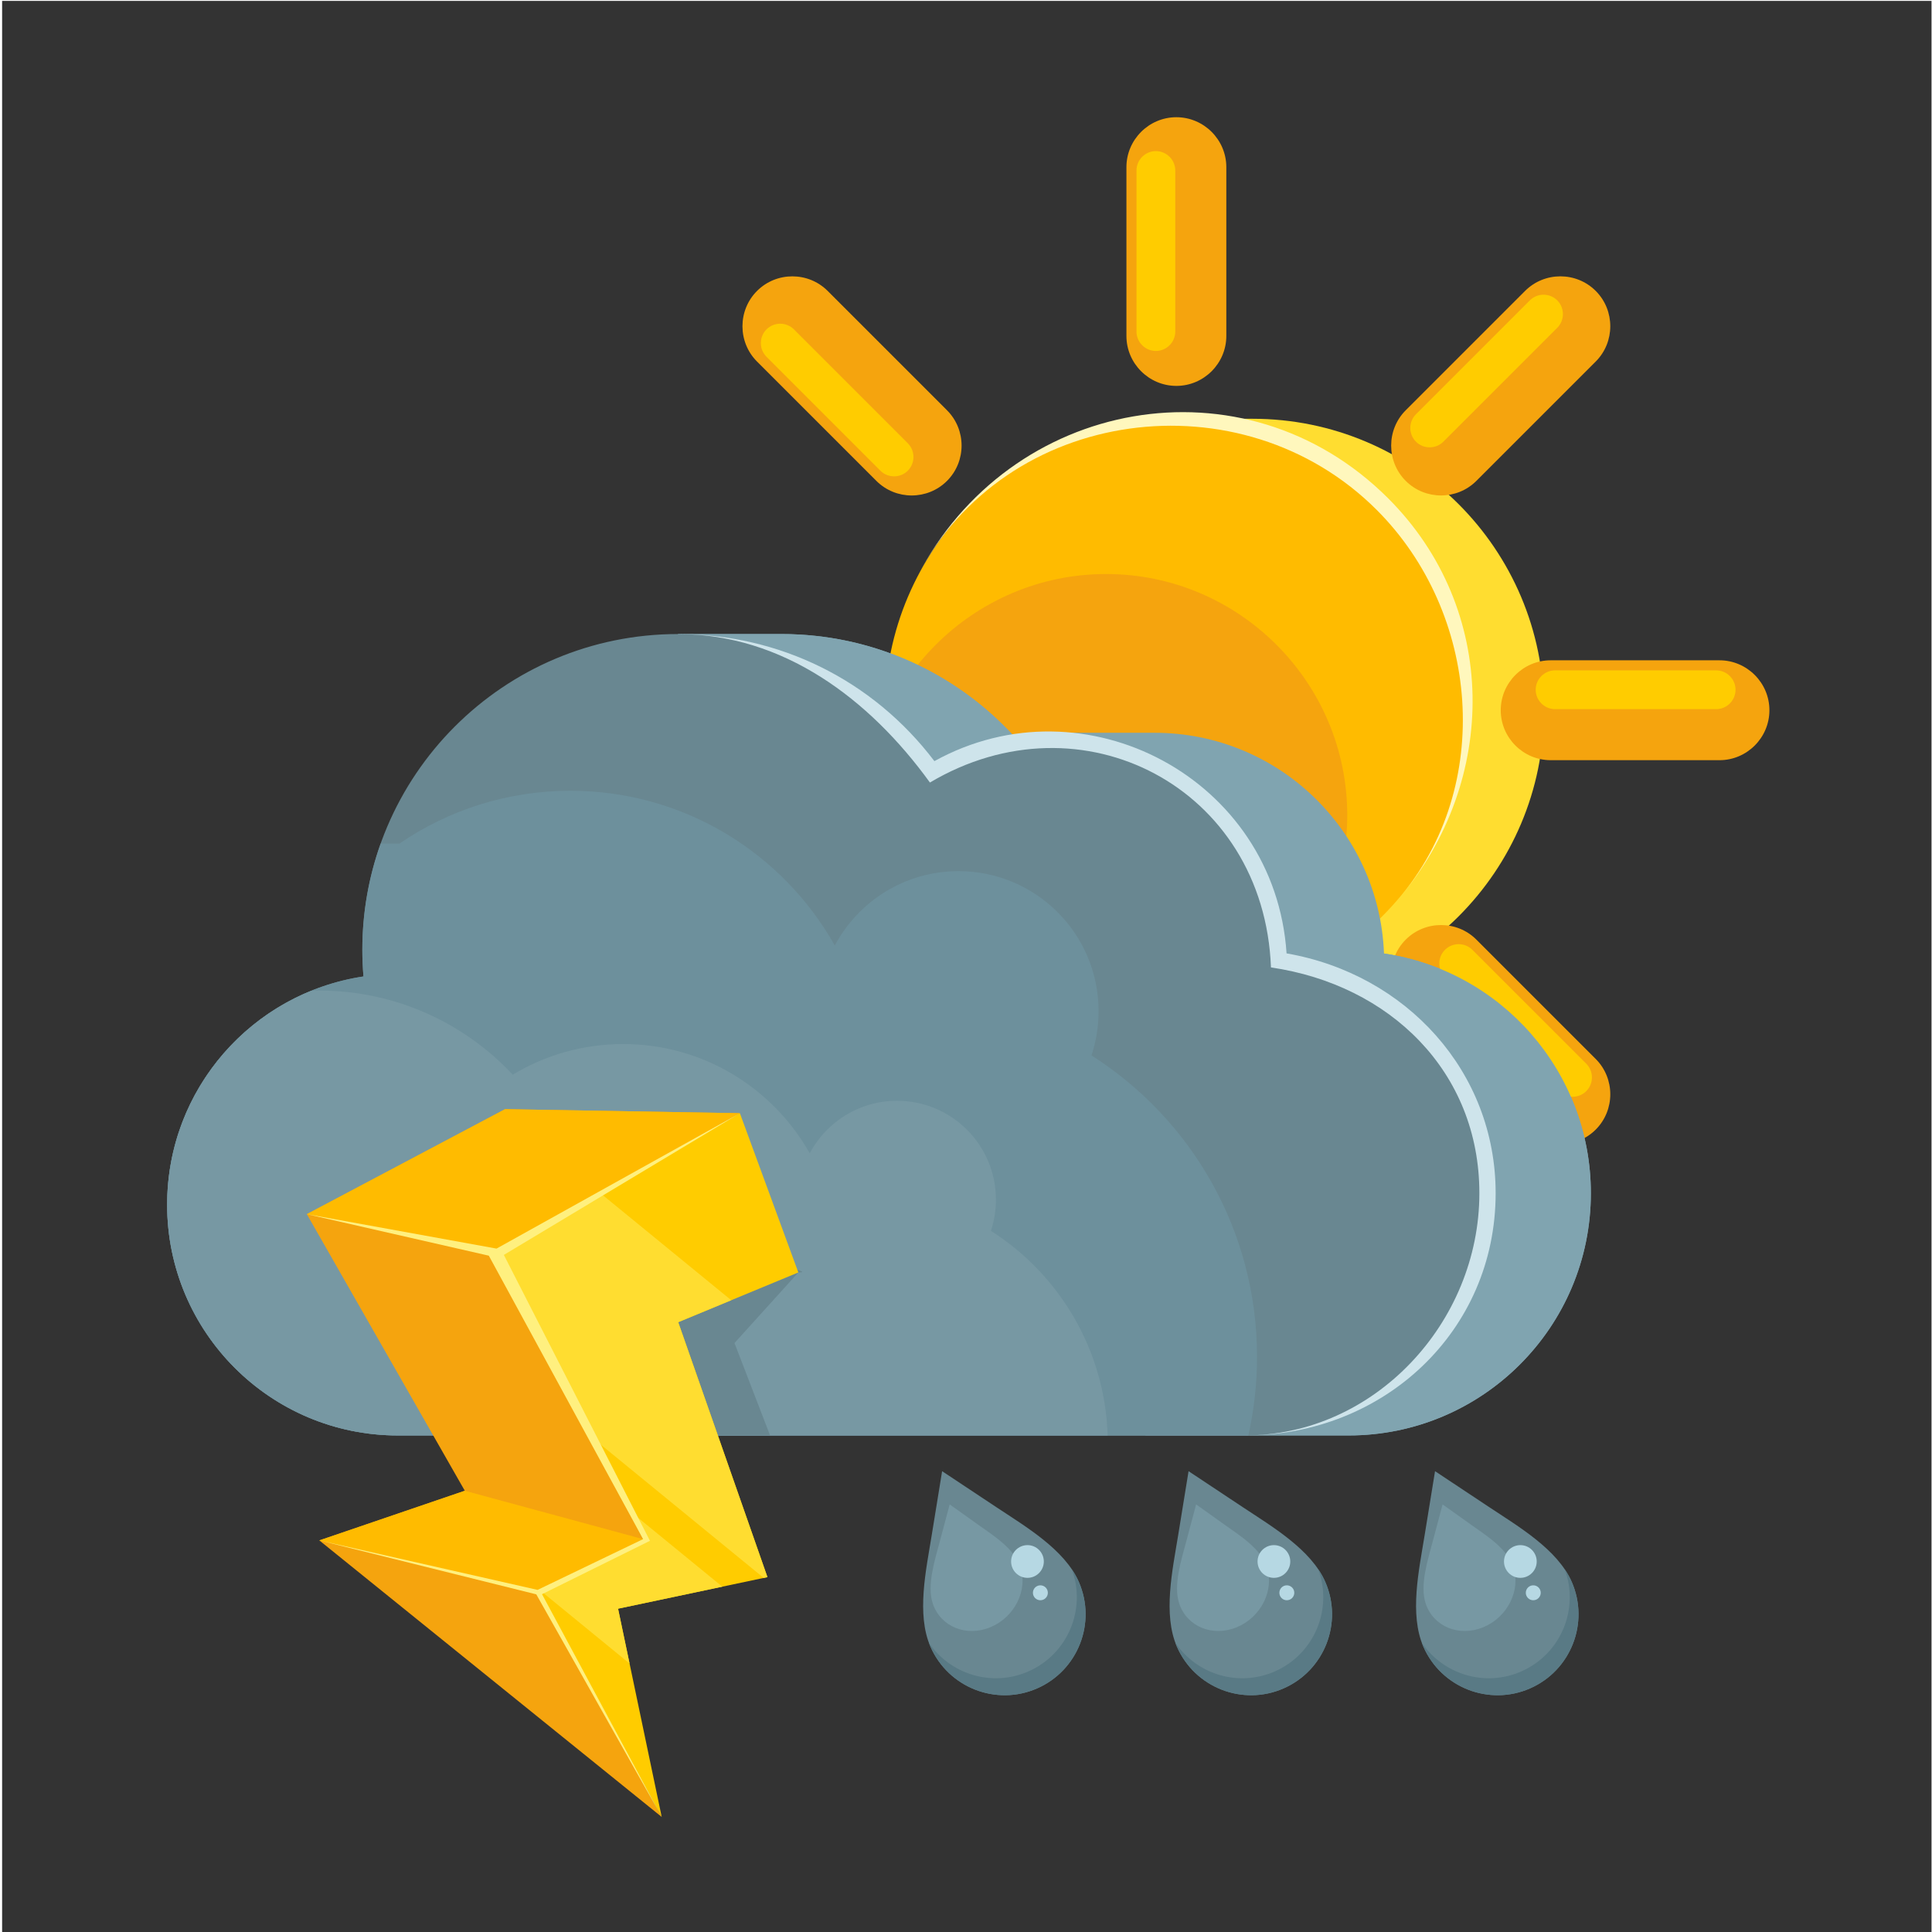 <?xml version="1.0" encoding="UTF-8"?>
<svg version="1.1" viewBox="0 0 880 880" xmlns="http://www.w3.org/2000/svg">
<defs>
<clipPath id="a">
<path d="m0 660h660v-660h-660z"/>
</clipPath>
</defs>
<g transform="matrix(1.333 0 0 -1.333 0 880)">
<path d="m0.721 0h659.28v659.86h-659.28z" fill="#333"/>
<g clip-path="url(#a)">
<g transform="translate(427.98 517.07)">
<path d="m0 0c55.007 0 99.599-44.592 99.599-99.599s-44.592-99.6-99.599-99.6h-26.011v10.59c-32.544 16.385-54.874 50.088-54.874 89.01 0 38.923 22.33 72.625 54.874 89.01v10.589z" fill="#ffdd30" fill-rule="evenodd"/>
</g>
<g transform="translate(504.48 339.1)">
<path d="m0 0 40.781-40.783c6.638-6.636 6.638-17.497 0-24.134s-17.499-6.637-24.135 0l-40.784 40.782c-6.635 6.636-6.635 17.497 0 24.134l2e-3 1e-3c6.639 6.638 17.498 6.638 24.136 0" fill="#f5a40e" fill-rule="evenodd"/>
</g>
<g transform="translate(401.97 317.87)">
<path d="m0 0c54.857 0 99.601 44.741 99.601 99.599s-44.744 99.6-99.601 99.6c-54.856 0-99.599-44.742-99.599-99.6s44.743-99.599 99.599-99.599" fill="#fb0" fill-rule="evenodd"/>
</g>
<g transform="translate(377.96 299.23)">
<path d="m0 0c45.381 0 82.395 37.013 82.395 82.395s-37.014 82.395-82.395 82.395-82.395-37.013-82.395-82.395 37.014-82.395 82.395-82.395" fill="#f5a40e" fill-rule="evenodd"/>
</g>
<g transform="translate(171.28 169.67)">
<path d="m0 0c-43.552 0-78.857 35.307-78.857 78.858 0 39.55 29.115 72.299 67.082 77.983-0.251 3.005-0.386 6.043-0.386 9.114 0 47.219 30.338 87.347 72.58 101.97v5.918h35.31c35.993 0 67.863-17.63 87.463-44.719 1.544 0.918 3.124 1.785 4.734 2.598v8.381h35.309c42.317 0 76.803-33.501 78.401-75.425 39.985-5.857 70.685-40.29 70.685-81.899 0-45.719-37.064-82.782-82.782-82.782z" fill="#80a4b0" fill-rule="evenodd"/>
</g>
<g transform="translate(209.94 427.19)">
<path d="m0 0c6.787 4.238 14.074 7.747 21.76 10.407v5.919h35.31c31.38 0 59.626-13.404 79.343-34.792l-9.902-31.905z" fill="#80a4b0" fill-rule="evenodd"/>
</g>
<g transform="translate(503.11 335.61)">
<path d="m0 0 38.919-38.918c2.576-2.577 2.576-6.792 0-9.369-2.577-2.576-6.791-2.576-9.369 0l-38.917 38.918c-2.578 2.577-2.578 6.793 0 9.369 2.575 2.577 6.791 2.577 9.367 0" fill="#fc0" fill-rule="evenodd"/>
</g>
<g transform="translate(472.91 334.35)">
<path d="m0 0c39.985-5.856 70.685-40.29 70.685-81.898 0-45.719-37.064-82.783-82.783-82.783h-69.441v85.527l46.231 79.154z" fill="#80a4b0" fill-rule="evenodd"/>
</g>
<g transform="translate(135.97 169.67)" fill-rule="evenodd">
<path d="m0 0c-43.552 0-78.859 35.307-78.859 78.858 0 39.55 29.117 72.299 67.084 77.983-0.251 3.005-0.387 6.043-0.387 9.114 0 59.587 48.304 107.89 107.89 107.89 35.995 0 67.863-17.63 87.464-44.719 11.722 6.97 25.414 10.979 40.043 10.979 42.317 0 76.804-33.501 78.403-75.425 39.982-5.857 70.681-40.29 70.681-81.899 0-45.719-37.062-82.782-82.781-82.782z" fill="#698791"/>
<path d="m0 0c-43.552 0-78.859 35.307-78.859 78.858 0 39.55 29.117 72.299 67.084 77.983-0.251 3.005-0.387 6.043-0.387 9.114 0 12.732 2.212 24.947 6.262 36.287h6.418c16.632 11.385 36.752 18.048 58.427 18.048 38.786 0 72.582-21.32 90.333-52.876 8.045 15.118 23.957 25.412 42.277 25.412 26.434 0 47.864-21.43 47.864-47.863 0-5.277-0.857-10.351-2.433-15.098 34.01-21.654 56.574-59.688 56.574-103 0-9.227-1.031-18.215-2.972-26.857-0.349-3e-3 -0.698-0.013-1.05-0.013z" fill="#6d909c"/>
<path d="m0 0c-43.552 0-78.859 35.307-78.859 78.858 0 33.104 20.402 61.439 49.315 73.13 0.854 0.024 1.711 0.035 2.57 0.035 26.128 0 49.668-11.058 66.206-28.747 11.013 6.645 23.916 10.47 37.716 10.47 27.376 0 51.235-15.05 63.763-37.324 5.678 10.672 16.911 17.938 29.843 17.938 18.658 0 33.784-15.127 33.784-33.786 0-3.724-0.603-7.306-1.715-10.656 23.274-14.82 38.955-40.507 39.889-69.918z" fill="#7798a3"/>
</g>
<g transform="translate(272.79 225.37)">
<path d="m 0,0 -21.815,-24.124 12.164,-31.577 h -59.45 L -35.937,8.047 C -31.797,7.12 9.082,0 0,0" fill="#698791" fill-rule="evenodd"/>
</g>
<g transform="translate(319.29 400.09)">
<path d="m0 0c51.318 28.394 116.38-5.886 120.33-65.696 40.903-7.108 71.443-40.426 71.443-81.941 0-47.256-38.309-82.782-85.563-82.782 44.184 0 80.001 38.597 80.001 82.782 0 41.551-30.575 71.192-71.212 77.141-2.342 61.526-64.751 93.972-116.53 63.177-20.772 28.715-50.266 50.746-86.072 50.746 34.41 0 66.464-15.563 87.597-43.427" fill="#cee4eb" fill-rule="evenodd"/>
</g>
<g transform="translate(172.59 281.16)">
<path d="m0 0-67.744-35.875 53.978-94.51-49.71-16.966 116.99-94.496-42.171 76.645 35.817 18.28-49.945 97.842 83.013 47.692z" fill="#f5a40e" fill-rule="evenodd"/>
</g>
<g transform="translate(252.82 279.78)">
<path d="m0 0 19.974-54.408-41.045-16.992 30.49-87.12-51.042-10.781 14.909-71.158-42.171 76.645 35.816 18.28-49.945 97.842z" fill="#fc0" fill-rule="evenodd"/>
</g>
<g transform="translate(246.82 118)">
<path d="m0 0-32.257 26.386 5.179-10.146-34.843-17.784 30.214-24.714-3.925 18.732zm3.047 97.878-18.127-7.504 30.49-87.12-1.268-0.267-59.154 48.385-32.01 62.71 35.399 20.338z" fill="#ffdd30" fill-rule="evenodd"/>
</g>
<g transform="translate(109.11 133.81)">
<path d="m0 0 49.709 16.966 60.928-16.537-35.817-18.281zm-4.268 111.48 64.96-13.204 83.013 47.692-80.23 1.388z" fill="#fb0" fill-rule="evenodd"/>
</g>
<g transform="translate(222.09 133.67)">
<path d="m0 0-49.925 97.69 80.652 48.421-83.153-46.261-64.82 11.774 62.185-14.194 52.72-96.853-36.06-17.348-74.577 16.919 74.137-18.44 42.854-76.056-40.893 76.105z" fill="#fff07f" fill-rule="evenodd"/>
</g>
<g transform="translate(313.33 462.94)">
<path d="m0 0c31.543 61.366 111.81 76.15 161.03 26.924 37.807-37.806 37.801-96.406 3.635-136.74 32.655 38.548 27.579 97.658-7.567 132.8-46.083 46.084-126.97 35.633-157.1-22.993" fill="#fff7bd" fill-rule="evenodd"/>
</g>
<g transform="translate(529.87 434.54)">
<path d="m0 0h57.676c9.385 0 17.064-7.679 17.064-17.065v-2e-3c0-9.386-7.679-17.065-17.064-17.065h-57.676c-9.387 0-17.065 7.679-17.065 17.065v2e-3c0 9.386 7.678 17.065 17.065 17.065" fill="#f5a40e" fill-rule="evenodd"/>
</g>
<g transform="translate(480.34 519.98)">
<path d="m0 0 40.781 40.782c6.639 6.638 17.5 6.638 24.136 0l2e-3 -1e-3c6.636-6.636 6.636-17.497 0-24.134l-40.783-40.782c-6.636-6.637-17.497-6.637-24.134 0l-2e-3 1e-3c-6.638 6.638-6.638 17.497 0 24.134" fill="#f5a40e" fill-rule="evenodd"/>
</g>
<g transform="translate(384.9 545.37)">
<path d="m0 0v57.675c0 9.386 7.681 17.066 17.066 17.066 9.387 0 17.068-7.68 17.068-17.066v-57.675c0-9.386-7.681-17.065-17.068-17.065-9.385 0-17.066 7.679-17.066 17.065" fill="#f5a40e" fill-rule="evenodd"/>
</g>
<g transform="translate(299.46 495.84)">
<path d="m0 0-40.783 40.782c-6.636 6.637-6.636 17.498 0 24.135h2e-3c6.637 6.638 17.497 6.638 24.135 0l40.781-40.782c6.638-6.637 6.638-17.497 0-24.134v-1e-3c-6.638-6.637-17.497-6.637-24.135 0" fill="#f5a40e" fill-rule="evenodd"/>
</g>
<g transform="translate(531.37 431.1)">
<path d="m0 0h55.04c3.643 0 6.624-2.98 6.624-6.624s-2.981-6.625-6.624-6.625h-55.04c-3.643 0-6.624 2.981-6.624 6.625s2.981 6.624 6.624 6.624" fill="#fc0" fill-rule="evenodd"/>
</g>
<g transform="translate(483.83 518.61)">
<path d="m0 0 38.919 38.919c2.576 2.577 6.792 2.577 9.368 0 2.576-2.576 2.576-6.791 0-9.368l-38.917-38.919c-2.578-2.576-6.794-2.576-9.37 0-2.576 2.577-2.576 6.792 0 9.368" fill="#fc0" fill-rule="evenodd"/>
</g>
<g transform="translate(388.34 546.87)">
<path d="m0 0v55.04c0 3.642 2.982 6.623 6.624 6.623 3.644 0 6.625-2.981 6.625-6.623v-55.04c0-3.644-2.981-6.624-6.625-6.624-3.642 0-6.624 2.98-6.624 6.624" fill="#fc0" fill-rule="evenodd"/>
</g>
<g transform="translate(300.83 499.33)">
<path d="m0 0-38.918 38.919c-2.575 2.577-2.575 6.792 0 9.369 2.577 2.576 6.793 2.576 9.368 0l38.92-38.919c2.576-2.577 2.576-6.792 0-9.369-2.578-2.576-6.794-2.576-9.37 0" fill="#fc0" fill-rule="evenodd"/>
</g>
<g transform="translate(368.63 119.64)">
<path d="m0 0c6.113-13.997-0.276-30.301-14.275-36.418-13.997-6.114-30.303 0.276-36.419 14.275-4.838 11.076-1.499 26.198 0.414 37.982l3.573 21.985 18.559-12.317c9.944-6.602 23.308-14.429 28.148-25.507" fill="#698791" fill-rule="evenodd"/>
</g>
<g transform="translate(348.67 124.74)">
<path d="m0 0c2.635-7.91-1.935-17.122-10.201-20.577-8.269-3.453-17.105 0.156-19.739 8.064-2.081 6.26 0.691 14.801 2.467 21.459l3.309 12.421 9.762-6.959c5.23-3.729 12.321-8.152 14.402-14.408" fill="#7798a3" fill-rule="evenodd"/>
</g>
<g transform="translate(368.63 119.64)">
<path d="m0 0c6.113-13.997-0.276-30.301-14.275-36.418-13.997-6.114-30.303 0.276-36.419 14.275-0.191 0.44-0.368 0.887-0.537 1.339 7.329-10.823 21.551-15.233 33.961-9.812 13.504 5.899 19.926 21.279 14.876 34.925 0.932-1.381 1.74-2.815 2.394-4.309" fill="#597a85" fill-rule="evenodd"/>
</g>
<g transform="translate(355.5 118.46)">
<path d="m0 0c1.409 0 2.552-1.142 2.552-2.551 0-1.407-1.143-2.548-2.552-2.548-1.407 0-2.55 1.141-2.55 2.548 0 1.409 1.143 2.551 2.55 2.551m-4.413 13.732c3.087 0 5.589-2.504 5.589-5.591 0-3.086-2.502-5.589-5.589-5.589s-5.59 2.503-5.59 5.589c0 3.087 2.503 5.591 5.59 5.591" fill="#b6d8e3" fill-rule="evenodd"/>
</g>
<g transform="translate(452.84 119.64)">
<path d="m0 0c6.116-13.997-0.273-30.301-14.273-36.418-13.999-6.114-30.303 0.276-36.418 14.275-4.838 11.076-1.501 26.198 0.413 37.982 1.191 7.327 2.382 14.656 3.572 21.985 6.186-4.106 12.371-8.212 18.558-12.317 9.947-6.602 23.309-14.429 28.148-25.507" fill="#698791" fill-rule="evenodd"/>
</g>
<g transform="translate(432.88 124.74)">
<path d="m0 0c2.632-7.91-1.936-17.122-10.204-20.577-8.267-3.453-17.105 0.156-19.736 8.064-2.084 6.258 0.691 14.801 2.466 21.459 1.103 4.142 2.206 8.283 3.309 12.421 3.254-2.32 6.508-4.638 9.761-6.959 5.232-3.729 12.32-8.152 14.404-14.408" fill="#7798a3" fill-rule="evenodd"/>
</g>
<g transform="translate(452.84 119.64)">
<path d="m0 0c6.116-13.997-0.273-30.301-14.273-36.418-13.999-6.114-30.303 0.276-36.418 14.275-0.192 0.44-0.37 0.887-0.538 1.339 7.33-10.823 21.552-15.233 33.961-9.812 13.503 5.899 19.925 21.279 14.874 34.925 0.935-1.381 1.743-2.815 2.394-4.309" fill="#597a85" fill-rule="evenodd"/>
</g>
<g transform="translate(439.71 118.46)">
<path d="m0 0c1.407 0 2.55-1.142 2.55-2.551 0-1.407-1.143-2.548-2.55-2.548-1.408 0-2.549 1.141-2.549 2.548 0 1.409 1.141 2.551 2.549 2.551m-4.415 13.732c3.089 0 5.592-2.504 5.592-5.591 0-3.086-2.503-5.589-5.592-5.589-3.087 0-5.589 2.503-5.589 5.589 0 3.087 2.502 5.591 5.589 5.591" fill="#b6d8e3" fill-rule="evenodd"/>
</g>
<g transform="translate(537.06 119.64)">
<path d="m0 0c6.115-13.997-0.276-30.301-14.273-36.418-13.999-6.114-30.303 0.276-36.418 14.275-4.84 11.076-1.502 26.198 0.413 37.982l3.571 21.985 18.559-12.317c9.946-6.602 23.308-14.429 28.148-25.507" fill="#698791" fill-rule="evenodd"/>
</g>
<g transform="translate(517.1 124.74)">
<path d="m0 0c2.632-7.91-1.936-17.122-10.204-20.577-8.269-3.453-17.105 0.156-19.737 8.064-2.082 6.26 0.691 14.801 2.465 21.459l3.31 12.421 9.763-6.959c5.23-3.729 12.321-8.152 14.403-14.408" fill="#7798a3" fill-rule="evenodd"/>
</g>
<g transform="translate(537.06 119.64)">
<path d="m0 0c6.115-13.997-0.276-30.301-14.273-36.418-13.999-6.114-30.303 0.276-36.418 14.275-0.195 0.44-0.371 0.887-0.538 1.339 7.327-10.823 21.549-15.233 33.961-9.812 13.503 5.899 19.924 21.279 14.874 34.925 0.932-1.381 1.742-2.815 2.394-4.309" fill="#597a85" fill-rule="evenodd"/>
</g>
<g transform="translate(523.92 118.46)">
<path d="m0 0c1.407 0 2.55-1.142 2.55-2.551 0-1.407-1.143-2.548-2.55-2.548-1.409 0-2.552 1.141-2.552 2.548 0 1.409 1.143 2.551 2.552 2.551m-4.413 13.732c3.087 0 5.589-2.504 5.589-5.591 0-3.086-2.502-5.589-5.589-5.589-3.089 0-5.592 2.503-5.592 5.589 0 3.087 2.503 5.591 5.592 5.591" fill="#b6d8e3" fill-rule="evenodd"/>
</g>
</g>
</g>
</svg>
